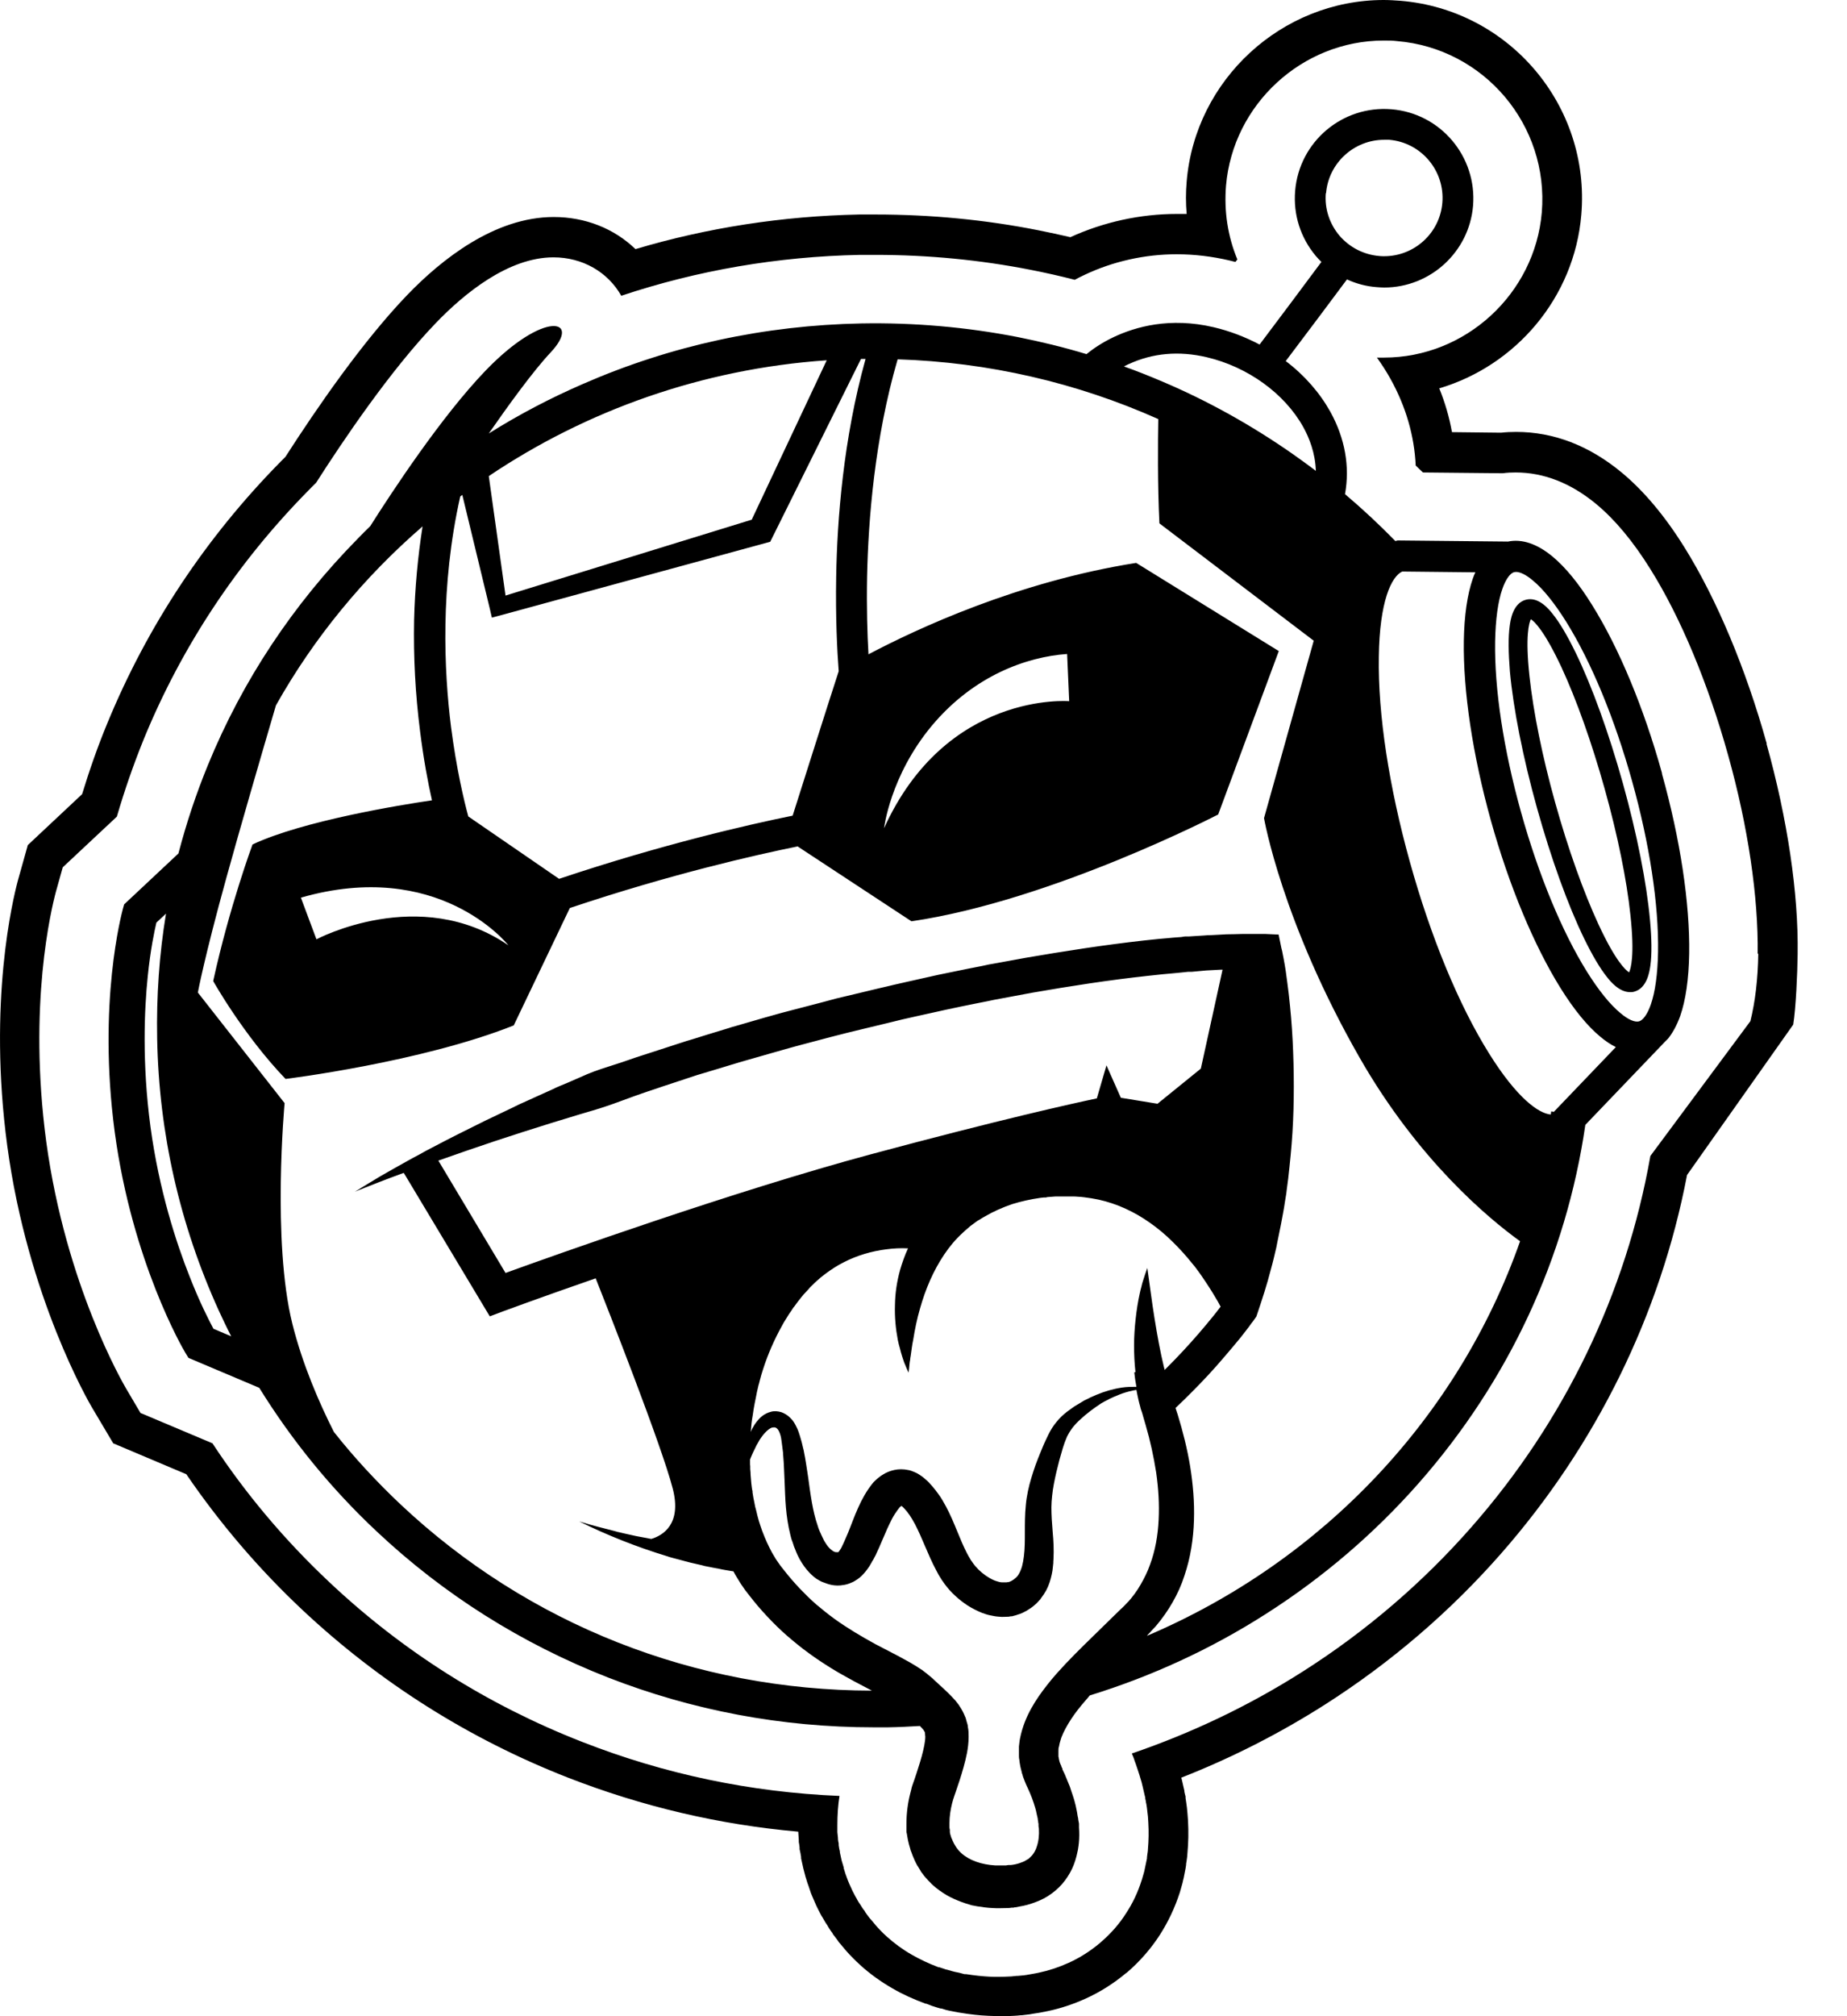 <svg width="33" height="36" viewBox="0 0 33 36" fill="none" xmlns="http://www.w3.org/2000/svg">
<path d="M29.48 16.426C29.419 15.757 29.247 14.89 28.997 13.991C28.746 13.093 28.448 12.263 28.153 11.656C28.006 11.354 27.869 11.121 27.742 10.963C27.68 10.884 27.488 10.644 27.258 10.71C27.028 10.775 26.987 11.076 26.974 11.176C26.946 11.375 26.95 11.646 26.977 11.982C27.039 12.65 27.21 13.518 27.46 14.416C27.711 15.315 28.009 16.145 28.304 16.752C28.451 17.053 28.589 17.287 28.716 17.444C28.77 17.513 28.928 17.709 29.124 17.709C29.148 17.709 29.175 17.709 29.203 17.698C29.432 17.633 29.473 17.331 29.487 17.232C29.515 17.029 29.511 16.762 29.48 16.426ZM29.107 17.362C29.045 17.324 28.863 17.16 28.558 16.501C28.29 15.922 28.016 15.154 27.786 14.331C27.556 13.508 27.395 12.709 27.327 12.074C27.248 11.351 27.32 11.117 27.351 11.052C27.413 11.09 27.591 11.255 27.899 11.913C28.167 12.489 28.441 13.261 28.671 14.084C28.901 14.907 29.065 15.706 29.131 16.34C29.209 17.064 29.137 17.297 29.107 17.362ZM29.48 16.426C29.419 15.757 29.247 14.89 28.997 13.991C28.746 13.093 28.448 12.263 28.153 11.656C28.006 11.354 27.869 11.121 27.742 10.963C27.68 10.884 27.488 10.644 27.258 10.71C27.028 10.775 26.987 11.076 26.974 11.176C26.946 11.375 26.95 11.646 26.977 11.982C27.039 12.65 27.21 13.518 27.46 14.416C27.711 15.315 28.009 16.145 28.304 16.752C28.451 17.053 28.589 17.287 28.716 17.444C28.77 17.513 28.928 17.709 29.124 17.709C29.148 17.709 29.175 17.709 29.203 17.698C29.432 17.633 29.473 17.331 29.487 17.232C29.515 17.029 29.511 16.762 29.48 16.426ZM29.107 17.362C29.045 17.324 28.863 17.16 28.558 16.501C28.29 15.922 28.016 15.154 27.786 14.331C27.556 13.508 27.395 12.709 27.327 12.074C27.248 11.351 27.32 11.117 27.351 11.052C27.413 11.09 27.591 11.255 27.899 11.913C28.167 12.489 28.441 13.261 28.671 14.084C28.901 14.907 29.065 15.706 29.131 16.34C29.209 17.064 29.137 17.297 29.107 17.362ZM29.693 13.799C29.367 12.63 28.925 11.57 28.448 10.806C28.208 10.418 27.968 10.127 27.735 9.934C27.46 9.708 27.193 9.619 26.943 9.67L24.971 9.65L24.933 9.66C24.933 9.66 24.933 9.66 24.93 9.66C24.645 9.369 24.343 9.087 24.031 8.823C24.12 8.33 24.031 7.825 23.767 7.349C23.579 7.013 23.308 6.701 22.972 6.447C23.321 5.987 23.826 5.312 24.066 4.989C24.23 5.065 24.409 5.113 24.597 5.127C24.642 5.13 24.686 5.134 24.731 5.134C25.55 5.134 26.25 4.503 26.319 3.673C26.39 2.795 25.739 2.023 24.861 1.951C23.983 1.879 23.212 2.531 23.14 3.409C23.105 3.834 23.236 4.245 23.51 4.571C23.541 4.609 23.575 4.643 23.609 4.677C23.359 5.013 22.848 5.699 22.505 6.152C22.245 6.015 21.967 5.909 21.686 5.843C20.9 5.658 20.287 5.837 19.906 6.015C19.686 6.118 19.522 6.234 19.412 6.323C19.007 6.2 18.596 6.101 18.181 6.018C17.269 5.84 16.329 5.758 15.39 5.775C13.658 5.809 11.988 6.169 10.417 6.855C9.831 7.109 9.268 7.404 8.733 7.74C9.07 7.256 9.522 6.629 9.838 6.293C10.4 5.696 9.725 5.528 8.675 6.618C7.886 7.438 7.005 8.779 6.614 9.396C6.539 9.468 6.463 9.544 6.391 9.619C5.236 10.792 4.334 12.15 3.717 13.655C3.504 14.173 3.329 14.701 3.188 15.239L2.218 16.148L2.194 16.234C2.177 16.302 1.741 17.901 2.05 20.215C2.362 22.53 3.271 24.09 3.312 24.155L3.367 24.245L4.632 24.78C5.212 25.716 5.911 26.576 6.731 27.345C7.931 28.473 9.32 29.347 10.86 29.951C12.372 30.541 13.97 30.842 15.609 30.842C15.695 30.842 15.78 30.842 15.866 30.842C16.055 30.839 16.247 30.829 16.436 30.818C16.449 30.832 16.459 30.846 16.473 30.856C16.477 30.86 16.48 30.866 16.483 30.87C16.483 30.873 16.49 30.877 16.494 30.88C16.494 30.884 16.501 30.887 16.501 30.89C16.501 30.894 16.504 30.897 16.508 30.901C16.514 30.914 16.521 30.921 16.525 30.932C16.525 30.932 16.525 30.935 16.525 30.938C16.525 30.945 16.525 30.949 16.528 30.956C16.528 30.969 16.528 30.986 16.532 31.007C16.532 31.052 16.525 31.107 16.514 31.165C16.49 31.288 16.453 31.422 16.408 31.559C16.387 31.628 16.363 31.7 16.34 31.768C16.333 31.785 16.326 31.806 16.319 31.827L16.298 31.888C16.291 31.909 16.285 31.93 16.281 31.953L16.264 32.019C16.22 32.19 16.195 32.375 16.195 32.567V32.602C16.195 32.602 16.195 32.626 16.195 32.639V32.711C16.202 32.735 16.206 32.759 16.209 32.783L16.216 32.821C16.216 32.821 16.22 32.845 16.223 32.859L16.24 32.931L16.261 33.003C16.261 33.003 16.267 33.027 16.271 33.041L16.285 33.075L16.305 33.13L16.312 33.147L16.343 33.219C16.353 33.243 16.367 33.267 16.377 33.288C16.384 33.298 16.387 33.312 16.398 33.322L16.418 33.356L16.439 33.39C16.439 33.39 16.446 33.401 16.449 33.407L16.459 33.425C16.477 33.445 16.49 33.466 16.508 33.49C16.525 33.51 16.542 33.531 16.559 33.548C16.576 33.569 16.593 33.586 16.614 33.606C16.631 33.627 16.651 33.644 16.669 33.661C16.744 33.73 16.83 33.788 16.916 33.84C17.005 33.891 17.094 33.929 17.186 33.963L17.255 33.987C17.279 33.994 17.3 34.001 17.324 34.008L17.358 34.018C17.358 34.018 17.382 34.025 17.392 34.025L17.461 34.038C17.553 34.052 17.646 34.066 17.735 34.069C17.828 34.076 17.917 34.069 18.006 34.069C18.03 34.069 18.054 34.066 18.075 34.062H18.109L18.126 34.056H18.143C18.191 34.045 18.239 34.038 18.287 34.028C18.383 34.008 18.483 33.973 18.579 33.932C18.675 33.891 18.771 33.829 18.857 33.757C18.942 33.685 19.018 33.599 19.076 33.507C19.138 33.414 19.182 33.315 19.213 33.215L19.234 33.14C19.241 33.116 19.244 33.092 19.251 33.065C19.258 33.041 19.261 33.017 19.265 32.989L19.271 32.951C19.271 32.951 19.271 32.927 19.275 32.914C19.285 32.814 19.285 32.722 19.278 32.629V32.56L19.265 32.492C19.265 32.468 19.258 32.447 19.254 32.427C19.251 32.406 19.247 32.382 19.244 32.362C19.234 32.317 19.227 32.272 19.217 32.231C19.21 32.211 19.206 32.187 19.2 32.166L19.182 32.104L19.172 32.074L19.162 32.043L19.141 31.981L19.121 31.919C19.114 31.899 19.107 31.878 19.097 31.858C19.079 31.816 19.066 31.779 19.049 31.741L19.025 31.683L18.997 31.624L18.983 31.597V31.59L18.98 31.576L18.963 31.542V31.532L18.956 31.521L18.949 31.504L18.942 31.487C18.942 31.487 18.939 31.473 18.935 31.47C18.928 31.446 18.922 31.422 18.918 31.398C18.918 31.388 18.915 31.374 18.911 31.364C18.911 31.35 18.911 31.34 18.911 31.329C18.911 31.319 18.911 31.305 18.911 31.292V31.274C18.911 31.274 18.911 31.264 18.911 31.257C18.911 31.233 18.911 31.209 18.922 31.182C18.929 31.131 18.946 31.079 18.963 31.024C19.004 30.918 19.066 30.805 19.138 30.695C19.21 30.585 19.299 30.472 19.392 30.366C19.419 30.335 19.446 30.304 19.47 30.273C20.581 29.93 21.638 29.443 22.615 28.819C23.637 28.168 24.559 27.379 25.355 26.474C26.956 24.653 27.982 22.448 28.325 20.085L29.748 18.6C29.748 18.6 29.758 18.59 29.765 18.583L29.803 18.545C29.888 18.439 29.96 18.305 30.019 18.144C30.118 17.859 30.173 17.482 30.18 17.029C30.194 16.131 30.022 14.992 29.696 13.823L29.693 13.799ZM23.692 3.453C23.736 2.911 24.192 2.496 24.731 2.496C24.758 2.496 24.789 2.496 24.82 2.496C25.393 2.544 25.818 3.049 25.77 3.621C25.725 4.163 25.269 4.575 24.731 4.575C24.7 4.575 24.672 4.575 24.642 4.571C24.364 4.547 24.113 4.417 23.932 4.208C23.753 3.995 23.664 3.724 23.688 3.446L23.692 3.453ZM20.166 6.502C20.595 6.303 21.065 6.262 21.559 6.378C22.293 6.55 22.951 7.026 23.284 7.623C23.393 7.819 23.5 8.09 23.51 8.408C23.373 8.302 23.232 8.203 23.092 8.103C22.365 7.596 21.586 7.16 20.77 6.814C20.544 6.718 20.314 6.625 20.081 6.543C20.108 6.529 20.136 6.516 20.163 6.502H20.166ZM14.769 6.437L13.431 9.279L9.032 10.634L8.733 8.501C10.472 7.332 12.537 6.588 14.769 6.433V6.437ZM8.223 8.865C8.223 8.865 8.247 8.847 8.26 8.837L8.751 10.867L8.788 11.028L8.943 10.987L13.661 9.701L13.761 9.674L13.809 9.578L15.383 6.409H15.4C15.421 6.409 15.444 6.409 15.465 6.409C15.067 7.836 14.957 9.286 14.94 10.294C14.927 11.025 14.957 11.622 14.985 11.985C14.769 12.647 14.368 13.919 14.162 14.564C13.401 14.718 11.844 15.071 9.989 15.692L8.367 14.578C8.288 14.29 8.154 13.72 8.058 12.976C7.934 11.985 7.862 10.469 8.223 8.865ZM9.083 16.879C7.496 15.788 5.654 16.772 5.654 16.772L5.376 16.028C7.821 15.325 9.052 16.837 9.083 16.879ZM3.816 23.73C3.737 23.583 3.569 23.257 3.387 22.791C3.151 22.197 2.842 21.254 2.688 20.116C2.537 18.981 2.578 18.027 2.64 17.431C2.688 16.954 2.76 16.621 2.794 16.474L2.966 16.313C2.845 17.043 2.794 17.787 2.808 18.542C2.839 20.232 3.212 21.868 3.909 23.401C3.981 23.555 4.053 23.71 4.131 23.86L3.816 23.727V23.73ZM20.16 28.596L20.091 28.668L20.074 28.685L20.053 28.706L20.012 28.744L19.851 28.901L19.525 29.22C19.306 29.433 19.083 29.652 18.87 29.892C18.764 30.013 18.661 30.143 18.562 30.284C18.466 30.424 18.376 30.578 18.308 30.753C18.274 30.842 18.246 30.935 18.226 31.034C18.215 31.082 18.212 31.134 18.205 31.185C18.205 31.199 18.205 31.209 18.205 31.223V31.261C18.205 31.285 18.205 31.312 18.205 31.34C18.205 31.364 18.205 31.391 18.212 31.419C18.212 31.442 18.219 31.47 18.222 31.494C18.229 31.545 18.243 31.593 18.256 31.645C18.256 31.659 18.263 31.669 18.267 31.683L18.277 31.72L18.291 31.758L18.298 31.775L18.304 31.792L18.332 31.861L18.346 31.892L18.356 31.912C18.414 32.036 18.462 32.159 18.497 32.283L18.51 32.331C18.51 32.331 18.517 32.362 18.52 32.379C18.527 32.41 18.534 32.44 18.541 32.471C18.541 32.488 18.544 32.502 18.548 32.519C18.548 32.536 18.551 32.55 18.555 32.564V32.608L18.562 32.653C18.569 32.77 18.555 32.883 18.524 32.972C18.51 33.017 18.49 33.058 18.469 33.089C18.448 33.123 18.421 33.15 18.39 33.178L18.38 33.188C18.38 33.188 18.373 33.195 18.366 33.195L18.352 33.205H18.346C18.346 33.205 18.342 33.212 18.339 33.212C18.328 33.219 18.318 33.222 18.311 33.229L18.28 33.243C18.239 33.26 18.191 33.277 18.14 33.288C18.116 33.294 18.085 33.298 18.058 33.301H18.047H18.037H18.016C18.016 33.301 17.989 33.305 17.972 33.308C17.91 33.308 17.845 33.308 17.783 33.308C17.54 33.294 17.32 33.219 17.176 33.089C17.104 33.023 17.053 32.944 17.015 32.855V32.849L17.008 32.838L17.001 32.821L16.994 32.804C16.994 32.804 16.991 32.79 16.988 32.787C16.988 32.773 16.981 32.763 16.977 32.749L16.971 32.711C16.971 32.711 16.971 32.698 16.971 32.691V32.67C16.971 32.67 16.964 32.646 16.964 32.633V32.591C16.964 32.591 16.964 32.578 16.964 32.571V32.55C16.964 32.437 16.981 32.317 17.012 32.194L17.025 32.149C17.025 32.149 17.032 32.118 17.039 32.104L17.053 32.06C17.053 32.06 17.063 32.032 17.07 32.012C17.094 31.936 17.121 31.864 17.145 31.789C17.193 31.638 17.241 31.48 17.276 31.305C17.293 31.216 17.306 31.12 17.306 31.011C17.306 30.956 17.306 30.897 17.293 30.836C17.293 30.805 17.282 30.774 17.272 30.743C17.269 30.726 17.262 30.712 17.259 30.695L17.252 30.671L17.241 30.647C17.217 30.585 17.186 30.527 17.152 30.476C17.142 30.462 17.135 30.451 17.128 30.438L17.101 30.404C17.101 30.404 17.084 30.383 17.077 30.373C17.07 30.362 17.06 30.352 17.049 30.342C16.981 30.266 16.919 30.208 16.861 30.153C16.802 30.098 16.748 30.05 16.696 30.002L16.686 29.992L16.672 29.978L16.645 29.954C16.624 29.937 16.607 29.923 16.586 29.906L16.559 29.882C16.559 29.882 16.538 29.869 16.532 29.862C16.514 29.848 16.494 29.834 16.477 29.82C16.401 29.769 16.329 29.724 16.257 29.683C16.185 29.642 16.113 29.605 16.045 29.567C15.907 29.495 15.774 29.426 15.643 29.358C15.386 29.217 15.143 29.073 14.913 28.908C14.8 28.826 14.69 28.737 14.584 28.648C14.477 28.555 14.378 28.456 14.282 28.356C14.186 28.253 14.093 28.147 14.008 28.037L13.943 27.955L13.888 27.876C13.888 27.876 13.87 27.849 13.86 27.835L13.836 27.794C13.819 27.766 13.802 27.739 13.788 27.712C13.726 27.598 13.671 27.475 13.623 27.348C13.617 27.331 13.61 27.317 13.606 27.3L13.589 27.252C13.579 27.221 13.569 27.187 13.558 27.156L13.531 27.057C13.524 27.022 13.514 26.988 13.507 26.957C13.504 26.94 13.497 26.923 13.493 26.906L13.483 26.854L13.473 26.803C13.473 26.803 13.466 26.768 13.462 26.751L13.445 26.648V26.625L13.438 26.597L13.431 26.546C13.421 26.477 13.418 26.405 13.411 26.336C13.411 26.302 13.408 26.268 13.404 26.23V26.179C13.401 26.162 13.401 26.144 13.401 26.127V26.059C13.435 25.973 13.476 25.887 13.517 25.805L13.545 25.757L13.572 25.709C13.572 25.709 13.582 25.695 13.586 25.688L13.6 25.668C13.6 25.668 13.62 25.64 13.63 25.627C13.672 25.575 13.72 25.527 13.764 25.503C13.788 25.489 13.809 25.486 13.826 25.486C13.843 25.486 13.853 25.486 13.867 25.496C13.881 25.503 13.888 25.513 13.901 25.527C13.912 25.541 13.922 25.565 13.932 25.589C13.943 25.616 13.949 25.644 13.956 25.675C13.956 25.681 13.956 25.692 13.96 25.699C13.96 25.705 13.96 25.716 13.963 25.723L13.97 25.777L13.977 25.832L13.984 25.887L13.991 25.942C13.991 25.959 13.991 25.98 13.994 25.997C14.001 26.069 14.004 26.144 14.008 26.22L14.018 26.446C14.025 26.601 14.028 26.755 14.042 26.916C14.056 27.077 14.08 27.242 14.121 27.406C14.131 27.448 14.141 27.489 14.159 27.53L14.179 27.591L14.189 27.622L14.203 27.653L14.227 27.715C14.237 27.735 14.244 27.756 14.255 27.777C14.275 27.818 14.296 27.859 14.323 27.9C14.374 27.982 14.44 28.068 14.529 28.144C14.539 28.154 14.549 28.161 14.563 28.171L14.58 28.185L14.601 28.198C14.628 28.216 14.656 28.229 14.683 28.243C14.742 28.267 14.8 28.288 14.865 28.301C14.93 28.312 14.995 28.315 15.067 28.301C15.084 28.301 15.101 28.294 15.119 28.291C15.136 28.288 15.153 28.281 15.174 28.274C15.191 28.267 15.208 28.26 15.225 28.253C15.242 28.247 15.259 28.236 15.276 28.226C15.342 28.188 15.393 28.144 15.434 28.096C15.475 28.051 15.506 28.006 15.534 27.965C15.547 27.945 15.558 27.924 15.568 27.907C15.578 27.886 15.588 27.869 15.602 27.849L15.633 27.79C15.643 27.77 15.654 27.753 15.661 27.732C15.698 27.657 15.729 27.581 15.76 27.509C15.791 27.437 15.822 27.369 15.849 27.303C15.88 27.238 15.907 27.177 15.938 27.118C15.969 27.06 16.003 27.009 16.038 26.96L16.065 26.926C16.065 26.926 16.072 26.919 16.072 26.916L16.079 26.909C16.079 26.909 16.099 26.892 16.106 26.889C16.113 26.895 16.127 26.902 16.141 26.919C16.148 26.926 16.154 26.933 16.165 26.943C16.171 26.954 16.182 26.964 16.192 26.974L16.22 27.009L16.226 27.019L16.233 27.029L16.247 27.046C16.281 27.098 16.316 27.153 16.346 27.211C16.408 27.331 16.466 27.461 16.525 27.602C16.586 27.742 16.648 27.893 16.73 28.044L16.761 28.102C16.772 28.123 16.782 28.14 16.796 28.161L16.83 28.216C16.83 28.216 16.837 28.226 16.84 28.229L16.85 28.243L16.871 28.274C16.929 28.353 16.991 28.425 17.063 28.49C17.132 28.555 17.207 28.613 17.286 28.665C17.365 28.716 17.454 28.761 17.547 28.799C17.595 28.816 17.643 28.833 17.694 28.843C17.745 28.854 17.797 28.864 17.852 28.867C17.907 28.874 17.962 28.867 18.02 28.867L18.061 28.86H18.081L18.102 28.854L18.143 28.843C18.143 28.843 18.171 28.836 18.184 28.829C18.212 28.823 18.239 28.809 18.267 28.799C18.28 28.792 18.294 28.785 18.308 28.778C18.322 28.771 18.335 28.764 18.346 28.758C18.397 28.727 18.445 28.696 18.486 28.658L18.517 28.631L18.544 28.603C18.544 28.603 18.562 28.583 18.572 28.572C18.582 28.562 18.593 28.552 18.599 28.538C18.634 28.493 18.665 28.445 18.692 28.397C18.743 28.301 18.771 28.205 18.791 28.113C18.802 28.065 18.808 28.024 18.812 27.976L18.819 27.91C18.819 27.89 18.819 27.866 18.822 27.845C18.832 27.67 18.822 27.506 18.808 27.352C18.795 27.197 18.785 27.053 18.785 26.916C18.785 26.847 18.791 26.779 18.798 26.71C18.805 26.642 18.815 26.57 18.829 26.498C18.843 26.426 18.857 26.354 18.874 26.285C18.891 26.213 18.911 26.141 18.928 26.069C18.949 25.997 18.97 25.925 18.99 25.853C19.011 25.784 19.035 25.719 19.062 25.657C19.09 25.599 19.124 25.544 19.165 25.489C19.175 25.476 19.186 25.465 19.196 25.452C19.206 25.438 19.22 25.428 19.23 25.414C19.244 25.4 19.254 25.39 19.268 25.376L19.309 25.338C19.416 25.239 19.535 25.15 19.659 25.068C19.676 25.057 19.69 25.047 19.707 25.04C19.724 25.03 19.738 25.02 19.755 25.013L19.803 24.989L19.827 24.975L19.851 24.965L19.902 24.941C19.902 24.941 19.937 24.927 19.954 24.92C19.988 24.903 20.023 24.893 20.057 24.879C20.136 24.852 20.218 24.831 20.304 24.817C20.314 24.876 20.328 24.934 20.341 24.996L20.355 25.054L20.372 25.116L20.379 25.146L20.389 25.177L20.407 25.229C20.417 25.263 20.427 25.297 20.437 25.335C20.448 25.369 20.458 25.404 20.468 25.441C20.551 25.723 20.612 26.007 20.657 26.292C20.698 26.576 20.715 26.861 20.701 27.139C20.688 27.417 20.64 27.688 20.547 27.938C20.503 28.065 20.444 28.181 20.379 28.294C20.314 28.408 20.235 28.514 20.149 28.61L20.16 28.596ZM20.266 24.505C20.276 24.591 20.287 24.677 20.304 24.762C20.218 24.762 20.129 24.762 20.043 24.776C19.885 24.8 19.731 24.845 19.587 24.906C19.549 24.924 19.515 24.937 19.477 24.954C19.46 24.965 19.443 24.972 19.422 24.982L19.367 25.009C19.35 25.02 19.333 25.03 19.316 25.04L19.265 25.071L19.213 25.102C19.213 25.102 19.179 25.122 19.162 25.136C19.097 25.181 19.028 25.232 18.966 25.291C18.905 25.352 18.846 25.421 18.798 25.496C18.75 25.572 18.716 25.647 18.682 25.719C18.647 25.791 18.62 25.863 18.589 25.935C18.558 26.007 18.531 26.083 18.503 26.155C18.476 26.23 18.452 26.306 18.428 26.384C18.404 26.463 18.383 26.542 18.366 26.625C18.349 26.707 18.335 26.789 18.328 26.875C18.311 27.043 18.311 27.207 18.311 27.358C18.311 27.513 18.311 27.653 18.294 27.784L18.287 27.832L18.28 27.88C18.274 27.91 18.267 27.941 18.26 27.969C18.243 28.027 18.222 28.075 18.198 28.113C18.188 28.133 18.174 28.147 18.16 28.161C18.16 28.164 18.154 28.168 18.15 28.171C18.15 28.171 18.143 28.178 18.136 28.181L18.126 28.192L18.112 28.202C18.078 28.226 18.047 28.243 18.013 28.25H17.999C17.999 28.25 17.989 28.253 17.985 28.253H17.979H17.972C17.968 28.253 17.962 28.253 17.958 28.253C17.938 28.253 17.917 28.253 17.896 28.253C17.876 28.253 17.852 28.247 17.831 28.24C17.807 28.233 17.783 28.226 17.759 28.216C17.663 28.174 17.564 28.106 17.481 28.024C17.44 27.983 17.402 27.938 17.372 27.893L17.361 27.876L17.355 27.869C17.355 27.869 17.351 27.862 17.348 27.859L17.324 27.818C17.324 27.818 17.306 27.79 17.3 27.777L17.276 27.732C17.214 27.612 17.159 27.482 17.101 27.338C17.043 27.197 16.981 27.046 16.898 26.892C16.857 26.817 16.813 26.738 16.758 26.666L16.737 26.638L16.727 26.625L16.717 26.611L16.672 26.556C16.658 26.539 16.641 26.518 16.624 26.501C16.607 26.48 16.59 26.463 16.569 26.443C16.528 26.405 16.48 26.364 16.425 26.33C16.398 26.312 16.367 26.295 16.333 26.282C16.316 26.275 16.295 26.268 16.278 26.261C16.261 26.254 16.24 26.251 16.22 26.247C16.141 26.23 16.055 26.23 15.979 26.247C15.9 26.264 15.832 26.292 15.774 26.33C15.715 26.364 15.667 26.408 15.623 26.45C15.613 26.46 15.602 26.47 15.592 26.484L15.565 26.518L15.523 26.576C15.469 26.652 15.424 26.734 15.383 26.813C15.345 26.892 15.311 26.967 15.28 27.043C15.249 27.118 15.222 27.19 15.194 27.262C15.167 27.334 15.139 27.399 15.112 27.461C15.105 27.478 15.098 27.492 15.091 27.509L15.071 27.554C15.071 27.554 15.057 27.581 15.05 27.598C15.043 27.612 15.036 27.626 15.03 27.64C15.016 27.663 15.002 27.684 14.995 27.694C14.985 27.708 14.978 27.712 14.978 27.715C14.971 27.715 14.964 27.715 14.951 27.715C14.94 27.715 14.923 27.715 14.909 27.708C14.903 27.708 14.896 27.701 14.889 27.698H14.886L14.879 27.691C14.875 27.691 14.872 27.688 14.868 27.684C14.838 27.663 14.803 27.629 14.772 27.585C14.755 27.561 14.742 27.537 14.724 27.509C14.717 27.495 14.711 27.482 14.704 27.468L14.683 27.424L14.673 27.403L14.663 27.379L14.642 27.334C14.628 27.303 14.618 27.273 14.608 27.238C14.519 26.981 14.481 26.686 14.44 26.384L14.423 26.271L14.405 26.155C14.392 26.076 14.381 26 14.364 25.922C14.361 25.901 14.357 25.884 14.351 25.863L14.337 25.805L14.323 25.747L14.306 25.688L14.289 25.63C14.289 25.63 14.282 25.609 14.278 25.599C14.278 25.589 14.272 25.579 14.268 25.568C14.255 25.527 14.234 25.483 14.21 25.438C14.186 25.393 14.155 25.349 14.114 25.311C14.073 25.27 14.018 25.236 13.96 25.215C13.929 25.205 13.898 25.201 13.867 25.198C13.836 25.198 13.805 25.198 13.774 25.208C13.716 25.222 13.665 25.249 13.623 25.28C13.582 25.311 13.552 25.345 13.521 25.383C13.493 25.417 13.469 25.455 13.449 25.493C13.438 25.513 13.428 25.531 13.421 25.551C13.421 25.555 13.418 25.561 13.414 25.565C13.421 25.465 13.431 25.366 13.449 25.27C13.459 25.201 13.469 25.129 13.483 25.061C13.49 25.026 13.497 24.992 13.504 24.958C13.51 24.924 13.517 24.889 13.524 24.855L13.548 24.752C13.548 24.752 13.555 24.718 13.562 24.701L13.575 24.649L13.603 24.546L13.634 24.447C13.72 24.179 13.833 23.922 13.97 23.675L13.994 23.631C13.994 23.631 14.011 23.6 14.021 23.586L14.076 23.497C14.093 23.466 14.114 23.439 14.134 23.411L14.162 23.367L14.176 23.346L14.193 23.326C14.234 23.271 14.272 23.216 14.316 23.164L14.347 23.127C14.347 23.127 14.368 23.099 14.381 23.089L14.45 23.014L14.467 22.993L14.484 22.976L14.519 22.942C14.543 22.918 14.567 22.893 14.591 22.873L14.666 22.808L14.745 22.746C14.851 22.667 14.961 22.595 15.078 22.537C15.311 22.417 15.568 22.341 15.835 22.307C15.962 22.29 16.093 22.283 16.223 22.29C16.165 22.417 16.12 22.544 16.082 22.674C16.024 22.883 15.993 23.092 15.99 23.305C15.983 23.514 16.003 23.723 16.041 23.926L16.058 24.001C16.065 24.025 16.072 24.049 16.079 24.077C16.093 24.128 16.103 24.176 16.12 24.224C16.127 24.248 16.137 24.272 16.144 24.296C16.151 24.32 16.161 24.344 16.172 24.368C16.192 24.416 16.209 24.461 16.233 24.509C16.24 24.457 16.247 24.409 16.25 24.358C16.25 24.334 16.257 24.31 16.261 24.282C16.261 24.258 16.267 24.234 16.271 24.21C16.278 24.162 16.285 24.111 16.291 24.066C16.295 24.042 16.298 24.018 16.302 23.994L16.316 23.922C16.346 23.734 16.384 23.549 16.436 23.37C16.535 23.017 16.676 22.688 16.868 22.403C16.964 22.259 17.073 22.129 17.197 22.016C17.214 22.002 17.228 21.985 17.245 21.971L17.293 21.93L17.341 21.889L17.392 21.851L17.444 21.813C17.461 21.8 17.478 21.789 17.499 21.779L17.553 21.745C17.571 21.734 17.591 21.724 17.608 21.714C17.646 21.693 17.68 21.673 17.721 21.652L17.78 21.625L17.807 21.611L17.838 21.597L17.896 21.573L17.927 21.559L17.944 21.553L17.958 21.546L18.081 21.501C18.246 21.45 18.418 21.412 18.589 21.388L18.654 21.381H18.689C18.689 21.381 18.709 21.374 18.719 21.374L18.853 21.364C18.853 21.364 18.874 21.364 18.887 21.364H18.922H18.987H19.052C19.073 21.364 19.097 21.364 19.117 21.364H19.182C19.203 21.364 19.224 21.364 19.247 21.367C19.289 21.367 19.333 21.374 19.374 21.378C19.46 21.388 19.542 21.402 19.625 21.419C19.954 21.491 20.266 21.635 20.547 21.834C20.688 21.933 20.825 22.047 20.948 22.17C21.075 22.293 21.195 22.427 21.308 22.568C21.322 22.585 21.336 22.602 21.35 22.619C21.363 22.636 21.377 22.653 21.391 22.674C21.418 22.712 21.446 22.746 21.47 22.784C21.521 22.859 21.573 22.935 21.62 23.01C21.645 23.048 21.669 23.089 21.692 23.127C21.716 23.164 21.737 23.206 21.761 23.243C21.778 23.274 21.792 23.302 21.809 23.332C21.809 23.332 21.806 23.339 21.802 23.339C21.761 23.394 21.72 23.446 21.679 23.497C21.593 23.603 21.507 23.706 21.418 23.809C21.24 24.015 21.055 24.214 20.863 24.406C20.842 24.426 20.825 24.444 20.808 24.461C20.808 24.447 20.801 24.43 20.797 24.416C20.729 24.135 20.677 23.843 20.629 23.549C20.581 23.254 20.544 22.952 20.499 22.64C20.472 22.712 20.448 22.787 20.424 22.863L20.407 22.918L20.393 22.976C20.383 23.014 20.372 23.051 20.365 23.089C20.331 23.24 20.307 23.398 20.29 23.552C20.273 23.706 20.262 23.864 20.262 24.022C20.262 24.179 20.269 24.341 20.287 24.498L20.266 24.505ZM21.456 19.08L20.681 19.708L20.026 19.601L19.769 19.022L19.597 19.612C19.162 19.704 17.872 19.989 15.561 20.61C13.116 21.268 9.934 22.403 9.032 22.729L7.832 20.723C8 20.665 8.168 20.606 8.332 20.548C8.998 20.318 9.666 20.105 10.338 19.903L10.592 19.828C10.678 19.804 10.76 19.776 10.842 19.749C11.007 19.694 11.172 19.629 11.336 19.571C11.419 19.543 11.501 19.512 11.583 19.485C11.624 19.471 11.665 19.457 11.707 19.444L11.83 19.402L12.327 19.238C12.368 19.224 12.41 19.21 12.451 19.197L12.578 19.159L12.828 19.084L13.078 19.008L13.205 18.97C13.246 18.957 13.287 18.946 13.332 18.933L13.836 18.789L14.09 18.717C14.131 18.706 14.176 18.693 14.217 18.682L14.344 18.648L14.851 18.514L15.105 18.449C15.191 18.429 15.276 18.408 15.359 18.387L15.87 18.264L15.997 18.233C16.038 18.223 16.082 18.213 16.123 18.202L16.381 18.144L16.892 18.031C17.063 17.993 17.235 17.959 17.406 17.924L17.663 17.873L17.728 17.859L17.794 17.846L17.924 17.822L18.438 17.726C19.127 17.606 19.817 17.499 20.509 17.424L20.77 17.396C20.856 17.39 20.942 17.379 21.031 17.372L21.161 17.359L21.226 17.352H21.291L21.552 17.328C21.596 17.328 21.638 17.321 21.682 17.321L21.812 17.314C21.812 17.314 21.833 17.314 21.843 17.314L21.456 19.077V19.08ZM20.496 29.203L20.523 29.172L20.544 29.152L20.564 29.128C20.595 29.097 20.623 29.063 20.654 29.032C20.767 28.898 20.866 28.758 20.952 28.607C21.038 28.456 21.11 28.298 21.161 28.137C21.271 27.814 21.322 27.478 21.332 27.149C21.343 26.82 21.315 26.498 21.264 26.182C21.212 25.867 21.134 25.558 21.041 25.256C21.027 25.218 21.017 25.181 21.003 25.14C21.103 25.047 21.199 24.951 21.295 24.855C21.497 24.653 21.692 24.444 21.878 24.224C21.974 24.114 22.063 24.005 22.155 23.895C22.2 23.837 22.245 23.782 22.289 23.723C22.31 23.696 22.334 23.665 22.354 23.634L22.389 23.59L22.423 23.542L22.447 23.507L22.461 23.466C22.55 23.202 22.636 22.942 22.704 22.674C22.742 22.54 22.773 22.407 22.804 22.273C22.81 22.238 22.817 22.208 22.824 22.17L22.845 22.067C22.858 21.998 22.872 21.933 22.886 21.865L22.924 21.662C22.937 21.594 22.948 21.525 22.958 21.457L22.975 21.354C22.982 21.32 22.985 21.285 22.989 21.251L23.016 21.045C23.047 20.771 23.075 20.497 23.092 20.222C23.109 19.948 23.116 19.673 23.116 19.396C23.116 19.121 23.109 18.847 23.095 18.573C23.081 18.298 23.057 18.024 23.026 17.75C23.009 17.613 22.992 17.475 22.972 17.338C22.961 17.27 22.951 17.201 22.937 17.132C22.93 17.098 22.924 17.064 22.917 17.029L22.907 16.978L22.9 16.951L22.893 16.923L22.845 16.687L22.605 16.676H22.564H22.529C22.505 16.676 22.481 16.676 22.457 16.676C22.413 16.676 22.365 16.676 22.32 16.676C22.227 16.676 22.138 16.676 22.046 16.68C21.957 16.68 21.864 16.683 21.775 16.69L21.641 16.697C21.596 16.697 21.552 16.7 21.507 16.704L21.24 16.721H21.171L21.106 16.731L20.972 16.741C20.883 16.748 20.794 16.759 20.705 16.765L20.437 16.793C19.728 16.872 19.025 16.982 18.325 17.102L17.8 17.198L17.67 17.221L17.605 17.235L17.54 17.249L17.279 17.3C17.104 17.335 16.933 17.372 16.758 17.407L16.24 17.523L15.979 17.582C15.935 17.592 15.894 17.602 15.849 17.613L15.719 17.643L15.201 17.767C15.115 17.787 15.03 17.808 14.944 17.828L14.687 17.897L14.172 18.031L14.042 18.065C13.997 18.075 13.956 18.089 13.915 18.099L13.658 18.171L13.147 18.319C13.106 18.329 13.061 18.343 13.02 18.357L12.639 18.473L12.386 18.552L12.259 18.59C12.218 18.604 12.173 18.617 12.132 18.631L11.624 18.796L11.497 18.837C11.456 18.85 11.415 18.864 11.37 18.878C11.288 18.905 11.203 18.936 11.12 18.964C11.038 18.991 10.952 19.018 10.867 19.046C10.781 19.073 10.698 19.101 10.613 19.132C10.53 19.163 10.448 19.197 10.366 19.235L10.122 19.341L9.999 19.392C9.958 19.409 9.917 19.427 9.879 19.447L9.635 19.557L9.392 19.667L9.272 19.721L9.152 19.78L8.672 20.009L8.195 20.246C8.037 20.325 7.88 20.407 7.722 20.49C7.643 20.531 7.564 20.572 7.489 20.616C7.41 20.658 7.331 20.699 7.255 20.743C7.101 20.829 6.947 20.915 6.793 21.004L6.679 21.073L6.566 21.141C6.528 21.165 6.491 21.186 6.453 21.21C6.415 21.234 6.378 21.258 6.34 21.278C6.631 21.162 6.919 21.049 7.214 20.942L8.751 23.504L8.998 23.411C8.998 23.411 9.673 23.161 10.643 22.825C10.86 23.374 11.816 25.795 12.019 26.576C12.187 27.221 11.837 27.417 11.638 27.478C11.617 27.475 11.593 27.471 11.569 27.465L11.364 27.427L11.161 27.382L11.059 27.358C11.059 27.358 11.024 27.352 11.007 27.345L10.956 27.331L10.753 27.279L10.702 27.266C10.702 27.266 10.668 27.256 10.65 27.252L10.551 27.225L10.349 27.166C10.849 27.413 11.377 27.622 11.919 27.787C11.936 27.794 11.954 27.797 11.971 27.804L12.022 27.818L12.125 27.845L12.228 27.873L12.279 27.886L12.331 27.9L12.54 27.948L12.591 27.962L12.643 27.972L12.749 27.993L12.855 28.013L12.907 28.024L12.962 28.034L13.106 28.058C13.106 28.058 13.106 28.058 13.106 28.061C13.126 28.099 13.147 28.137 13.171 28.174L13.205 28.229C13.216 28.25 13.229 28.267 13.239 28.284L13.315 28.394L13.39 28.49C13.49 28.62 13.596 28.744 13.709 28.864C13.822 28.984 13.939 29.1 14.062 29.207C14.186 29.313 14.313 29.419 14.447 29.515C14.577 29.611 14.714 29.701 14.851 29.786C14.988 29.872 15.129 29.947 15.266 30.023C15.372 30.078 15.475 30.133 15.578 30.187C12.42 30.181 9.44 29.008 7.159 26.864C6.727 26.456 6.326 26.024 5.966 25.568C5.705 25.054 5.404 24.361 5.222 23.631C4.858 22.16 5.085 19.697 5.085 19.697L3.535 17.722C3.535 17.722 3.651 17.095 4.046 15.668C4.282 14.811 4.663 13.504 4.93 12.595C5.609 11.388 6.498 10.308 7.55 9.399C7.465 9.941 7.413 10.5 7.399 11.069C7.386 11.725 7.42 12.393 7.506 13.062C7.568 13.556 7.646 13.974 7.718 14.29C7.156 14.372 5.411 14.656 4.512 15.078C4.512 15.078 4.101 16.183 3.809 17.517C3.809 17.517 4.348 18.48 5.102 19.265C5.102 19.265 7.526 18.967 9.179 18.309L10.181 16.213C11.991 15.606 13.507 15.264 14.251 15.113L16.285 16.45C18.791 16.083 21.765 14.543 21.765 14.543L22.848 11.625L20.3 10.051C18.184 10.384 16.374 11.231 15.517 11.683C15.496 11.33 15.482 10.854 15.492 10.298C15.513 9.29 15.626 7.829 16.038 6.416C17.66 6.467 19.241 6.834 20.695 7.483C20.688 7.849 20.681 8.672 20.715 9.345L23.472 11.44L22.584 14.608C22.584 14.608 22.903 16.46 24.292 18.885C25.341 20.719 26.603 21.762 27.159 22.163C26.055 25.301 23.64 27.869 20.496 29.207V29.203ZM15.794 14.797C15.794 14.797 15.9 13.857 16.648 12.959C17.399 12.061 18.346 11.728 19.066 11.677L19.103 12.52C19.103 12.52 16.905 12.335 15.791 14.797H15.794ZM27.766 19.852L27.714 19.845C27.714 19.862 27.711 19.879 27.707 19.9C27.488 19.883 27.097 19.598 26.607 18.813C26.065 17.948 25.564 16.735 25.19 15.39C24.817 14.05 24.618 12.75 24.635 11.728C24.648 10.733 24.861 10.294 25.053 10.205L26.36 10.219C26.343 10.253 26.329 10.291 26.315 10.329C26.216 10.613 26.161 10.991 26.154 11.443C26.14 12.342 26.312 13.48 26.637 14.65C26.963 15.816 27.406 16.879 27.882 17.643C28.122 18.027 28.362 18.322 28.596 18.514C28.688 18.59 28.777 18.651 28.87 18.696L27.766 19.848V19.852ZM29.624 16.999C29.617 17.39 29.573 17.715 29.494 17.938C29.436 18.106 29.357 18.216 29.285 18.237C29.209 18.257 29.089 18.206 28.952 18.089C28.767 17.938 28.561 17.681 28.355 17.352C27.906 16.632 27.488 15.62 27.176 14.502C26.864 13.384 26.699 12.301 26.713 11.454C26.72 11.063 26.764 10.737 26.843 10.514C26.901 10.346 26.98 10.236 27.052 10.216C27.063 10.216 27.073 10.212 27.087 10.212C27.162 10.212 27.268 10.264 27.385 10.363C27.57 10.514 27.776 10.771 27.982 11.1C28.431 11.82 28.849 12.832 29.161 13.95C29.473 15.068 29.638 16.152 29.624 16.999ZM28.153 11.663C28.006 11.361 27.869 11.128 27.742 10.97C27.68 10.891 27.488 10.651 27.258 10.716C27.028 10.781 26.987 11.083 26.974 11.183C26.946 11.382 26.95 11.652 26.977 11.989C27.039 12.657 27.21 13.525 27.46 14.423C27.711 15.322 28.009 16.152 28.304 16.759C28.451 17.06 28.589 17.294 28.716 17.451C28.77 17.52 28.928 17.715 29.124 17.715C29.148 17.715 29.175 17.715 29.203 17.705C29.432 17.64 29.473 17.338 29.487 17.239C29.515 17.036 29.511 16.769 29.48 16.433C29.419 15.764 29.247 14.896 28.997 13.998C28.746 13.1 28.448 12.27 28.153 11.663ZM29.107 17.366C29.045 17.328 28.863 17.163 28.558 16.505C28.29 15.925 28.016 15.157 27.786 14.334C27.556 13.511 27.395 12.712 27.327 12.078C27.248 11.354 27.32 11.121 27.351 11.056C27.413 11.094 27.591 11.258 27.899 11.916C28.167 12.493 28.441 13.264 28.671 14.087C28.901 14.91 29.065 15.709 29.131 16.344C29.209 17.067 29.137 17.3 29.107 17.366Z" fill="black"/>
<path d="M31.566 13.278C31.192 11.937 30.671 10.696 30.098 9.777C29.748 9.214 29.367 8.762 28.973 8.436C28.393 7.956 27.759 7.712 27.087 7.712C26.998 7.712 26.909 7.716 26.82 7.726L25.942 7.716C25.894 7.448 25.818 7.188 25.715 6.934C27.084 6.529 28.129 5.312 28.253 3.834C28.418 1.889 26.967 0.175 25.023 0.014C24.923 0.007 24.824 0 24.724 0C22.9 0 21.353 1.423 21.202 3.241C21.185 3.433 21.185 3.628 21.202 3.82C21.144 3.82 21.086 3.82 21.027 3.82C20.373 3.82 19.718 3.964 19.124 4.235C18.932 4.191 18.744 4.149 18.555 4.112C17.605 3.923 16.624 3.83 15.647 3.83C15.548 3.83 15.452 3.83 15.352 3.83C13.987 3.858 12.643 4.064 11.354 4.448C10.973 4.081 10.459 3.875 9.893 3.875C8.837 3.875 7.887 4.633 7.276 5.267C6.481 6.094 5.661 7.284 5.099 8.158C5.068 8.189 5.037 8.22 5.01 8.247C3.676 9.602 2.637 11.169 1.92 12.908C1.748 13.322 1.598 13.751 1.467 14.18L0.497 15.089L0.322 15.713C0.229 16.056 -0.216 17.89 0.13 20.462C0.497 23.175 1.598 25.054 1.642 25.129L2.023 25.771L3.329 26.323C3.926 27.197 4.622 28.013 5.401 28.744C6.783 30.04 8.377 31.048 10.15 31.741C11.47 32.255 12.849 32.581 14.262 32.705C14.262 32.718 14.272 32.855 14.272 32.855V32.89C14.279 32.921 14.282 32.955 14.286 32.986V33.017L14.303 33.095C14.303 33.113 14.31 33.133 14.313 33.154V33.181L14.354 33.366L14.395 33.521L14.402 33.541C14.416 33.589 14.43 33.637 14.447 33.678L14.491 33.809L14.526 33.891L14.581 34.018L14.594 34.045C14.615 34.087 14.632 34.124 14.653 34.162L14.68 34.213L14.69 34.227C14.711 34.265 14.732 34.299 14.752 34.333L14.78 34.374L14.8 34.409C14.824 34.45 14.851 34.488 14.879 34.525V34.532C14.906 34.567 14.934 34.601 14.958 34.635L14.989 34.68L15.016 34.711C15.037 34.738 15.061 34.762 15.081 34.789C15.15 34.872 15.212 34.934 15.242 34.964C15.277 34.999 15.325 35.047 15.386 35.102C15.555 35.252 15.736 35.383 15.945 35.503C16.127 35.609 16.316 35.695 16.539 35.777H16.552L16.648 35.815L16.69 35.828C16.727 35.842 16.768 35.852 16.806 35.863H16.823L16.899 35.887C16.936 35.897 16.971 35.904 17.009 35.911L17.111 35.931L17.156 35.938C17.338 35.969 17.499 35.986 17.657 35.993C17.722 35.993 17.79 36 17.859 36C17.941 36 18.023 36 18.12 35.993C18.157 35.993 18.198 35.986 18.24 35.983H18.257L18.401 35.966L18.462 35.955C18.517 35.949 18.617 35.931 18.73 35.907C18.956 35.859 19.179 35.784 19.392 35.688C19.652 35.571 19.896 35.417 20.122 35.228L20.133 35.222C20.369 35.019 20.568 34.789 20.726 34.543C20.873 34.313 20.993 34.059 21.079 33.792L21.086 33.768L21.127 33.624L21.137 33.579C21.148 33.541 21.154 33.507 21.161 33.469C21.178 33.39 21.189 33.325 21.192 33.298V33.281L21.202 33.219C21.209 33.178 21.213 33.133 21.216 33.085C21.233 32.9 21.237 32.711 21.226 32.509L21.216 32.375L21.206 32.272C21.199 32.211 21.189 32.152 21.182 32.104V32.077C21.172 32.046 21.168 32.019 21.161 31.991V31.974L21.148 31.919C21.137 31.878 21.127 31.816 21.106 31.741C21.998 31.391 22.855 30.956 23.665 30.441C24.844 29.69 25.904 28.782 26.82 27.739C28.517 25.805 29.666 23.473 30.142 20.98L32.039 18.295C32.087 18 32.114 17.386 32.118 17.036C32.135 15.953 31.936 14.622 31.562 13.281L31.566 13.278ZM31.415 17.023C31.408 17.486 31.36 17.883 31.274 18.233L29.487 20.64C29.055 23.089 27.955 25.373 26.288 27.269C25.417 28.26 24.405 29.128 23.284 29.841C22.327 30.451 21.298 30.942 20.222 31.309C20.232 31.333 20.239 31.353 20.249 31.374C20.259 31.401 20.27 31.429 20.276 31.453L20.287 31.48L20.314 31.559L20.359 31.696L20.373 31.744L20.397 31.823L20.417 31.905C20.431 31.964 20.441 32.015 20.451 32.053L20.462 32.097V32.115C20.469 32.139 20.472 32.159 20.475 32.183L20.482 32.214C20.489 32.259 20.496 32.3 20.499 32.341L20.51 32.434L20.517 32.543C20.527 32.711 20.523 32.866 20.51 33.017C20.51 33.051 20.503 33.082 20.499 33.113L20.493 33.161V33.181C20.486 33.209 20.479 33.257 20.465 33.315C20.458 33.346 20.451 33.38 20.445 33.411L20.438 33.438L20.403 33.558L20.397 33.575C20.331 33.785 20.239 33.98 20.122 34.158C20.002 34.35 19.844 34.529 19.663 34.683L19.656 34.69C19.481 34.837 19.292 34.958 19.093 35.047C18.919 35.126 18.744 35.184 18.565 35.222C18.476 35.242 18.397 35.252 18.343 35.263L18.294 35.27L18.185 35.28H18.164C18.133 35.283 18.099 35.287 18.068 35.29C17.986 35.294 17.914 35.297 17.845 35.297C17.787 35.297 17.732 35.297 17.677 35.294C17.547 35.287 17.413 35.273 17.259 35.249H17.231L17.142 35.225C17.115 35.218 17.087 35.215 17.06 35.208L17.005 35.194L16.985 35.187C16.954 35.18 16.923 35.17 16.892 35.163L16.864 35.153L16.782 35.126H16.768C16.587 35.057 16.436 34.985 16.292 34.903C16.124 34.807 15.98 34.7 15.846 34.58C15.801 34.539 15.764 34.505 15.733 34.471C15.709 34.443 15.664 34.402 15.616 34.34C15.596 34.313 15.575 34.292 15.555 34.268L15.537 34.248L15.513 34.217C15.493 34.189 15.472 34.162 15.452 34.131V34.124C15.424 34.093 15.404 34.062 15.39 34.038L15.373 34.011L15.345 33.97C15.325 33.939 15.311 33.912 15.301 33.891L15.294 33.881L15.273 33.843C15.256 33.812 15.242 33.781 15.225 33.75L15.218 33.733L15.17 33.627L15.146 33.569L15.105 33.456C15.092 33.414 15.081 33.38 15.074 33.356V33.342L15.037 33.219L15.006 33.075V33.058C15.006 33.058 14.999 33.023 14.995 33.01L14.985 32.948V32.917C14.978 32.89 14.975 32.862 14.972 32.838V32.818L14.961 32.715C14.961 32.698 14.961 32.681 14.961 32.667V32.639V32.581C14.961 32.41 14.972 32.238 14.999 32.067C13.418 32.002 11.875 31.679 10.404 31.103C8.717 30.445 7.194 29.485 5.881 28.247C5.085 27.499 4.386 26.669 3.796 25.771L2.51 25.229L2.249 24.786C2.208 24.714 1.176 22.955 0.826 20.383C0.5 17.945 0.915 16.234 1.001 15.915L1.121 15.486L2.088 14.581C2.225 14.111 2.386 13.648 2.571 13.192C3.25 11.539 4.238 10.048 5.51 8.758C5.551 8.714 5.599 8.669 5.647 8.621C6.128 7.867 6.981 6.605 7.784 5.771C8.298 5.236 9.084 4.595 9.889 4.595C10.407 4.595 10.86 4.856 11.1 5.281C12.468 4.825 13.895 4.581 15.363 4.551C15.455 4.551 15.551 4.551 15.644 4.551C16.576 4.551 17.509 4.64 18.415 4.818C18.675 4.869 18.939 4.928 19.203 4.996C19.258 4.966 19.313 4.938 19.371 4.911C19.882 4.667 20.455 4.54 21.024 4.54C21.336 4.54 21.652 4.578 21.964 4.65C22.001 4.66 22.036 4.667 22.073 4.677C22.084 4.664 22.094 4.65 22.108 4.633C21.936 4.221 21.868 3.772 21.905 3.316C22.029 1.862 23.267 0.724 24.724 0.724C24.803 0.724 24.882 0.724 24.961 0.734C26.518 0.864 27.677 2.236 27.547 3.793C27.423 5.247 26.185 6.385 24.728 6.385C24.686 6.385 24.642 6.385 24.601 6.385C24.69 6.509 24.772 6.636 24.844 6.766C25.119 7.26 25.27 7.784 25.294 8.312C25.338 8.354 25.379 8.395 25.424 8.436L26.85 8.45C26.926 8.439 27.005 8.436 27.08 8.436C27.581 8.436 28.064 8.624 28.517 8.998C28.853 9.276 29.182 9.67 29.491 10.168C30.029 11.028 30.52 12.208 30.876 13.484C31.233 14.759 31.418 16.021 31.404 17.036L31.415 17.023Z" fill="black"/>
</svg>
